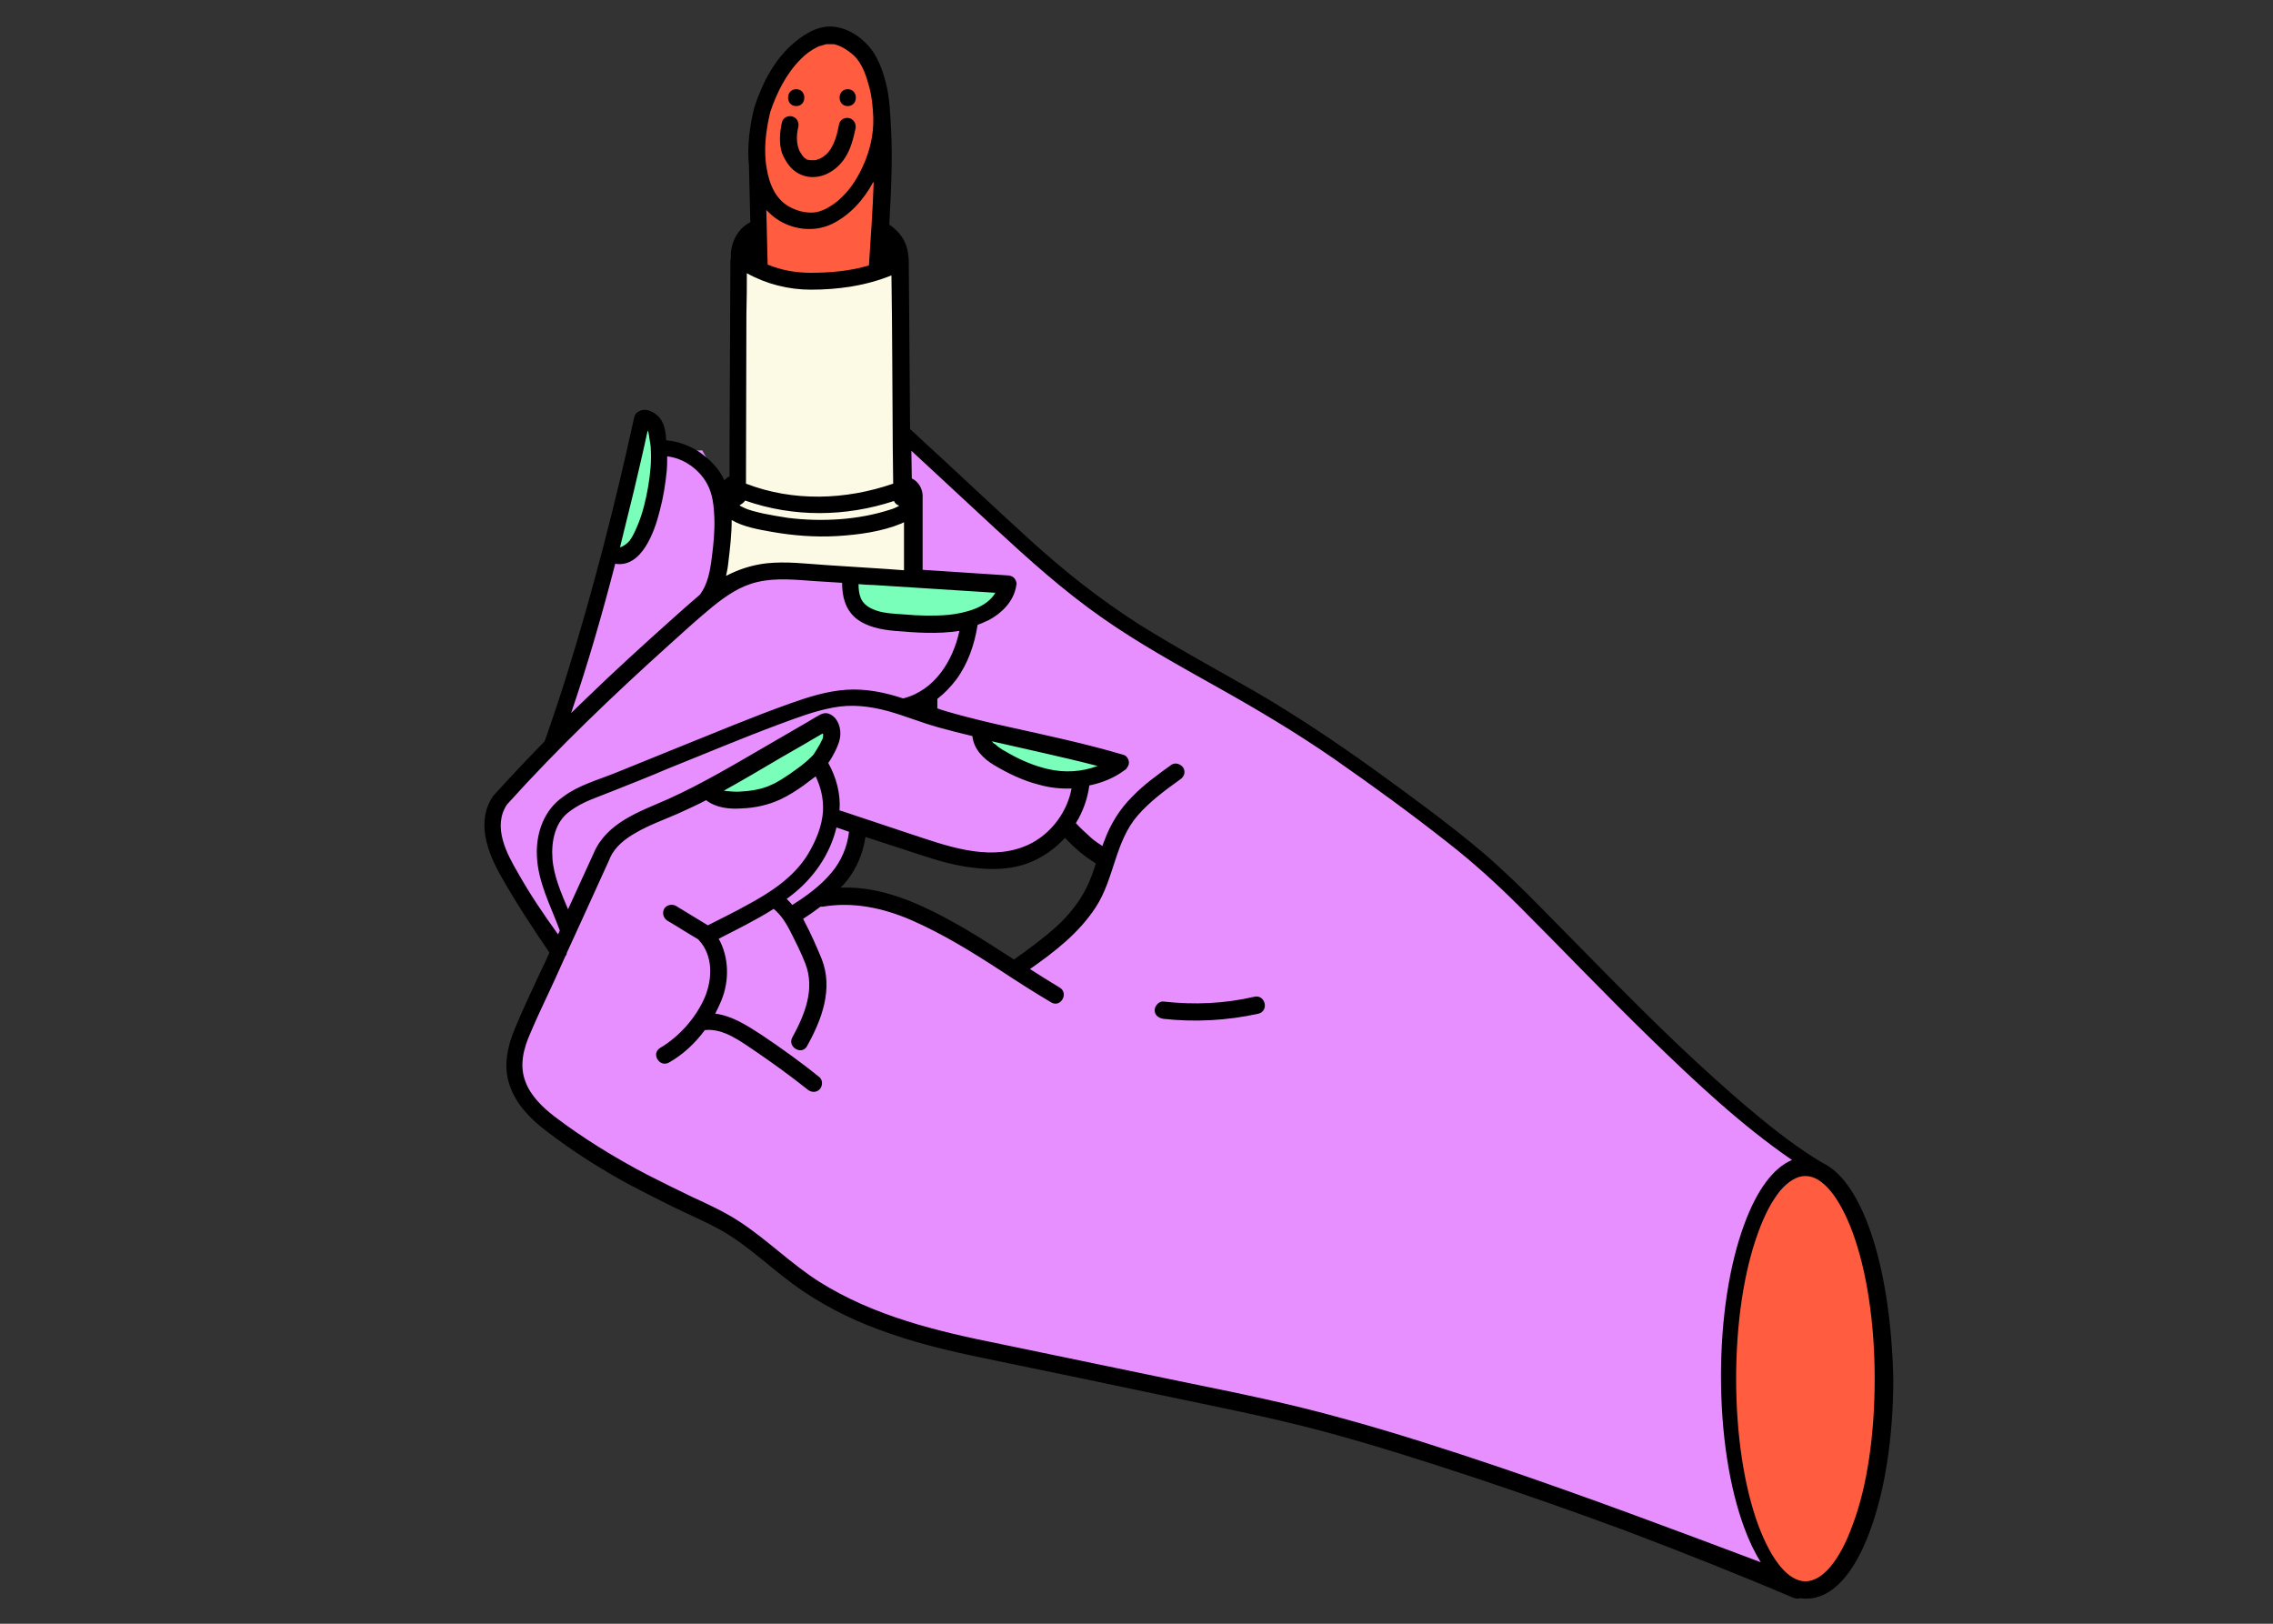 <?xml version="1.0" encoding="UTF-8"?>
<!-- Generator: Adobe Illustrator 27.4.0, SVG Export Plug-In . SVG Version: 6.00 Build 0)  -->
<svg xmlns="http://www.w3.org/2000/svg" xmlns:xlink="http://www.w3.org/1999/xlink" version="1.1" id="Calque_1" x="0px" y="0px" viewBox="0 0 525 375" style="enable-background:new 0 0 525 375;" xml:space="preserve">
<rect x="0" y="0" width="525" height="375" fill="#333333" stroke="none"/>
<style type="text/css">
	.st0{display:none;}
	.st1{display:inline;}
	.st2{clip-path:url(#SVGID_00000142859594675701224530000008946945046258083254_);}
	.st3{clip-path:url(#SVGID_00000183955051403922883040000006851073776211419520_);}
	.st4{clip-path:url(#SVGID_00000142859594675701224530000008946945046258083254_);fill:#E88FFF;}
	.st5{clip-path:url(#SVGID_00000142859594675701224530000008946945046258083254_);fill:#7AFFBA;}
	.st6{clip-path:url(#SVGID_00000142859594675701224530000008946945046258083254_);fill:#FF5C40;}
	.st7{clip-path:url(#SVGID_00000142859594675701224530000008946945046258083254_);fill:#FCFAE5;}
	.st8{clip-path:url(#SVGID_00000140723827541865379240000015116474493123171213_);}
	.st9{fill:#E88FFF;}
	.st10{fill:#7AFFBA;}
	.st11{fill:#FF5C40;}
	.st12{fill:#FCFAE5;}
</style>
<g class="st0">
	<g class="st1">
		<defs>
			<rect id="SVGID_1_" x="147" y="32" width="231" height="312.2"></rect>
		</defs>
		<clipPath id="SVGID_00000000188627241681051610000013278057316426730891_">
			<use xlink:href="#SVGID_1_" style="overflow:visible;"></use>
		</clipPath>
		<g style="clip-path:url(#SVGID_00000000188627241681051610000013278057316426730891_);">
			<defs>
				<rect id="SVGID_00000137846278959539036270000007447713237587875984_" x="147" y="32" width="231" height="312.2"></rect>
			</defs>
			<clipPath id="SVGID_00000134939606567838938700000004765694907527470263_">
				<use xlink:href="#SVGID_00000137846278959539036270000007447713237587875984_" style="overflow:visible;"></use>
			</clipPath>
			<path style="clip-path:url(#SVGID_00000134939606567838938700000004765694907527470263_);" d="M378,324.6     c0,10.8-51.7,19.6-115.5,19.6S147,335.4,147,324.6c0-10.8,51.7-19.6,115.5-19.6S378,313.7,378,324.6"></path>
		</g>
		<path style="clip-path:url(#SVGID_00000000188627241681051610000013278057316426730891_);fill:#E88FFF;" d="M366,214l-7.8-5.3    l-9.7-7.2l-30.7-30.9l-18.9-17l-18.1-11.7l-3.2-1.4l0.7-0.5l-33.5-21.2l-15.9-13.6l-10-9.1v7.9l1.2,3.3v10.7l-11.1-0.4h-10.4    l-9.2,1.4l1.5-13.8l-4-7.2l-5.8,0.3l-2.8-4.8L164,141.8l-8.1,10.9l-2.2,6.5l10.2,16l-4.6,14.3l-1.3,4.7l1.3,3l4.6,6.3l15.4,9.4    l1.5-0.2l-0.2,0.2l11,5.3l9,7.8l18.1,8.6l59,12.8l81.6,28l5.8-3.9l5-12.6l1.2-24.5L366,214z M247.8,168.7l-11.5,10.1l-7.6-4.1    l-7.3-4.4l-6-1.7l-0.2,0.2l-7.7-1.8l1.4-3.7l2.8-6.7l17.1,5.1l9.7-0.9l5.6-4.1l5.8,4.1L247.8,168.7z"></path>
		<polygon style="clip-path:url(#SVGID_00000000188627241681051610000013278057316426730891_);fill:#7AFFBA;" points="176.9,94     173.1,114 175.9,114 180,107.2 180.4,97.2 179.3,92.7   "></polygon>
		<polygon style="clip-path:url(#SVGID_00000000188627241681051610000013278057316426730891_);fill:#7AFFBA;" points="234.5,118.7     210.2,117.5 211.2,121.2 214.2,124.2 223.5,125.1 229.9,123.6 234.5,120.5   "></polygon>
		<polygon style="clip-path:url(#SVGID_00000000188627241681051610000013278057316426730891_);fill:#7AFFBA;" points="238.3,143.2     231.4,141.8 231.4,144.2 239.1,148.5 244.9,149.1 251.9,146.4   "></polygon>
		<polygon style="clip-path:url(#SVGID_00000000188627241681051610000013278057316426730891_);fill:#7AFFBA;" points="189.3,150.9     192.4,152.2 198.5,150.9 205.6,147.2 207.5,141.8 206.2,139.6   "></polygon>
		<polygon style="clip-path:url(#SVGID_00000000188627241681051610000013278057316426730891_);fill:#FF5C40;" points="364.6,212.6     359.1,209.3 356.9,210.9 350.5,218.6 347,237.5 348.5,256.8 353.7,273.5 359.3,275.4 365.1,271.5 371.3,256.1 371.3,232.6   "></polygon>
		<polygon style="clip-path:url(#SVGID_00000000188627241681051610000013278057316426730891_);fill:#FF5C40;" points="209.5,33.4     205.6,33.4 198.5,38.7 196,51.3 196,70.2 204.9,72 214.1,70.2 216.1,49.2 214,37.6   "></polygon>
		<polygon style="clip-path:url(#SVGID_00000000188627241681051610000013278057316426730891_);fill:#FCFAE5;" points="220,105.1     218,101.3 218,67.5 215.3,63.1 214.1,68.7 212.5,70.9 207.5,71.3 200.6,70.9 197.1,70.2 196,64.6 194.4,63.1 191.7,67.5     193,103.9 190.8,107.2 190,119.7 197.1,116.7 220,117.9   "></polygon>
		<g style="clip-path:url(#SVGID_00000000188627241681051610000013278057316426730891_);">
			<defs>
				<rect id="SVGID_00000054970886447539322650000008280095691873188244_" x="147" y="32" width="231" height="312.2"></rect>
			</defs>
			<clipPath id="SVGID_00000047753056791803135730000013836172224835405245_">
				<use xlink:href="#SVGID_00000054970886447539322650000008280095691873188244_" style="overflow:visible;"></use>
			</clipPath>
			<path style="clip-path:url(#SVGID_00000047753056791803135730000013836172224835405245_);" d="M272.9,183.1     c-4.6,1.1-9.4,1.3-14.1,0.7c-0.7-0.1-1.3,0.7-1.3,1.3c0,0.8,0.6,1.2,1.3,1.3c5,0.6,10,0.3,14.8-0.8     C275.2,185.3,274.5,182.7,272.9,183.1"></path>
			<path style="clip-path:url(#SVGID_00000047753056791803135730000013836172224835405245_);" d="M368.6,218.9     c-1.9-5.2-4.4-8.5-7.1-9.9c0,0,0,0,0,0c-3.8-2.3-7.4-5-10.8-7.9c-4-3.4-7.9-6.9-11.7-10.5c-7.2-6.9-14.1-14-21.1-21.1     c-3-3.1-6.1-6.1-9.4-8.9c-5.5-4.7-11.4-8.9-17.3-13.1c-5.9-4.3-11.9-8.3-18.3-11.9c-6-3.5-12.2-6.7-18-10.4     c-6.1-3.8-11.7-8.3-17-13.1c-5.1-4.7-10.2-9.4-15.3-14.1c-1.1-1-2.2-2.1-3.4-3.1c0-5.9-0.1-11.9-0.1-17.8c0-2.7-0.1-5.4-0.1-8.1     c0-1.4-0.3-2.9-1.1-4c-0.3-0.4-0.7-0.8-1.1-1.2c-0.3-0.2-0.6-0.5-0.8-0.7c0,0,0,0,0,0c0.2-2.6,0.3-5.1,0.4-7.7     c0.1-2.4,0.1-4.9,0-7.3c-0.1-2.4-0.2-4.8-0.8-7.1c-0.5-2.1-1.3-4.3-2.8-5.9c-1.3-1.4-3.1-2.6-5-2.8c-2.3-0.3-4.6,1-6.3,2.4     c-3.1,2.6-5,6.4-6.3,10.2c-0.7,2.7-1.2,6-0.8,9.1c0,0.1,0,0.2,0,0.3l0.2,8.4c-0.7,0.4-1.3,0.9-1.8,1.5c-0.9,1.2-1.3,2.6-1.2,4.1     c0,0,0,0,0,0c0,0.1-0.1,0.3-0.1,0.4c0,9.5-0.1,19.1-0.1,28.6c0,1.6,0,3.2,0,4.8c-0.3,0.1-0.6,0.3-0.8,0.6c0-0.1-0.1-0.2-0.1-0.3     c-0.8-1.7-2.3-3.1-3.8-4.2c-1.5-1-3.2-1.6-5-1.7c0-0.2-0.1-0.5-0.1-0.7c-0.1-1.1-0.3-2.1-1.2-2.9c-0.8-0.7-2-1.4-3.1-0.8     c-0.3,0.1-0.6,0.4-0.7,0.9c-3,13.5-6.4,27-10.5,40.2c-1.1,3.5-2.2,6.9-3.4,10.3c-2.6,2.7-5.2,5.4-7.8,8.3c0,0.1-0.1,0.1-0.1,0.2     c0,0-0.1,0.1-0.1,0.1c-2.8,4-0.9,8.9,1.2,12.7c2.3,4.1,4.9,7.9,7.5,11.8c-0.4,0.9-0.8,1.8-1.3,2.8c-1.4,3-2.8,6-4.1,9.1     c-1.2,2.8-1.8,5.8-0.8,8.8c1,3,3.3,5.3,5.8,7.2c4,3.1,8.3,5.8,12.8,8.2c2.3,1.2,4.6,2.4,6.9,3.5c2.5,1.2,5.1,2.3,7.5,3.7     c4.7,2.6,8.4,6.5,12.8,9.5c4.2,2.8,8.8,5,13.6,6.6c5.4,1.9,11.1,3.1,16.7,4.2c8.5,1.8,17,3.5,25.5,5.3c8.3,1.7,16.6,3.4,24.8,5.5     c8.1,2.1,16.1,4.7,24.1,7.3c7.9,2.6,15.8,5.4,23.6,8.3c8.7,3.3,17.4,6.7,26,10.4c0.4,0.2,0.8,0.2,1.1,0.1c0.3,0.1,0.7,0.1,1,0.1     c3.8,0,7.3-3.7,9.8-10.5c2.3-6.4,3.6-14.8,3.6-23.7C372.2,233.7,370.9,225.2,368.6,218.9 M232.5,120.2c-1.4,2.3-4.8,3.2-7.3,3.4     c-2.3,0.2-4.6,0.1-6.9,0c-1.6-0.1-3.5-0.2-5-0.9c-0.8-0.4-1.4-0.9-1.8-1.7c-0.3-0.7-0.4-1.4-0.3-2.2c0.8,0.1,1.5,0.1,2.3,0.2     C219.8,119.4,226.1,119.8,232.5,120.2 M193.8,70.4c3.1,1.7,6.5,2.5,10,2.6c4.2,0,8.6-0.6,12.5-2.2c0.1,8.9,0.1,17.8,0.2,26.6     c0,1.9,0,3.9,0.1,5.8c-7.4,2.6-15.6,2.8-22.9,0c0-8.8,0.1-17.7,0.1-26.5C193.8,74.5,193.8,72.4,193.8,70.4 M193.5,105.8     c7.5,2.7,15.7,2.6,23.2,0.1c0.1,0.4,0.4,0.6,0.8,0.7c-0.4,0.3-1,0.4-1.4,0.6c-2.5,0.8-5.1,1.3-7.7,1.5c-2.7,0.2-5.5,0.1-8.2-0.2     c-1.3-0.2-2.6-0.4-3.9-0.7c-1.1-0.3-2.2-0.5-3.2-1c-0.2-0.1-0.3-0.2-0.5-0.3C193,106.4,193.3,106.2,193.5,105.8 M213.6,56.1     c-0.1,4.3-0.5,8.7-0.7,13c-2.9,0.8-6.1,1.2-9.1,1.1c-2.4,0-4.6-0.4-6.7-1.3c-0.1-2.8-0.1-5.6-0.2-8.5c0.4,0.5,1,1,1.5,1.4     c2.5,1.8,6,2.2,8.7,0.8c2.8-1.3,4.9-3.7,6.4-6.4C213.5,56.2,213.5,56.2,213.6,56.1 M197.5,45.3c1-3,2.5-6,4.8-8.3     c0.8-0.8,1.5-1.4,2.6-1.9c0.1-0.1,0.2-0.1,0.3-0.1c0,0,0,0,0,0c0,0,0,0,0.1,0c0.2-0.1,0.5-0.2,0.7-0.2c0.1,0,0.2,0,0.3-0.1     c0,0,0.1,0,0.1,0c0.1,0,0.2,0,0.2,0c0.1,0,0.2,0,0.3,0c0.1,0,0.2,0,0.3,0c0.1,0,0.1,0,0.1,0c0,0,0.1,0,0.1,0     c0.3,0.1,0.7,0.2,1,0.3c0.8,0.4,1.5,0.9,2.1,1.4c1.3,1.3,2,3.2,2.4,5c0.4,1.5,0.5,3.1,0.6,4.7c0,0,0,0.1,0,0.1     c0.1,2.6-0.6,5.2-1.6,7.5c-1.1,2.4-2.5,4.5-4.7,6c-1,0.7-2.1,1.2-3.3,1.2c-1.1,0-2.2-0.3-3.2-0.8c-2.3-1.2-3.3-3.6-3.7-6     C196.4,51.2,196.7,48.1,197.5,45.3 M190.9,115.6c0.3-2.2,0.6-4.5,0.5-6.7c1.8,1.1,4.3,1.5,6.1,1.8c3.4,0.6,6.9,0.9,10.3,0.7     c3.3-0.2,6.9-0.7,10-2c0.1-0.1,0.3-0.1,0.4-0.2c0,2.5,0,5,0,7.5c-0.9-0.1-1.9-0.1-2.8-0.2c-3.1-0.2-6.3-0.4-9.4-0.6     c-3.1-0.2-6.2-0.6-9.3-0.3c-2.3,0.2-4.3,0.9-6.3,2C190.7,116.9,190.8,116.3,190.9,115.6 M176.2,104.3c0.8-3.1,1.5-6.3,2.2-9.4     c0.1,0.1,0.1,0.3,0.1,0.4c0,0,0,0.4,0,0.4c0,0.3,0.1,0.6,0.1,0.9c0.1,0.4,0.1,0.7,0.1,1.1c0.1,2,0,4-0.4,6     c-0.3,2-0.8,3.9-1.6,5.8c-0.3,0.8-0.7,1.8-1.4,2.6c-0.3,0.4-0.9,0.9-1.5,1C174.7,110.2,175.5,107.3,176.2,104.3 M173.3,115.7     c4.1,0.6,6.1-5,7-8.3c0.5-2,0.9-4.1,1.1-6.2c0.1-0.7,0.1-1.5,0.1-2.2c2.6,0.3,5,2,6.2,4.2c0.9,1.6,1.1,3.5,1.1,5.3     c0.1,2.1-0.2,4.2-0.4,6.2c-0.2,2.1-0.6,4-1.9,5.7c0,0,0,0,0,0c-1.5,1.3-3,2.6-4.4,3.9c-4.5,4-9,8.1-13.4,12.3     c-0.8,0.7-1.5,1.5-2.3,2.2C169,131.3,171.2,123.5,173.3,115.7 M158.1,163.9c-1.8-3.1-4.1-7.3-1.7-10.7c8-8.8,16.6-17.1,25.4-25     c2.2-2,4.3-3.9,6.6-5.8c2.1-1.7,4.3-3.2,7-3.8c2.9-0.6,5.9-0.3,8.9-0.1c1.4,0.1,2.9,0.2,4.3,0.3c0,2.1,0.5,4.1,2.2,5.5     c1.7,1.4,3.9,1.8,6,2c3.2,0.3,6.8,0.6,10.1,0c-1,4.7-3.9,9.3-8.8,10.5c-2.9-0.9-5.8-1.6-8.9-1.4c-3.1,0.2-6,1.1-8.8,2.1     c-5.9,2.1-11.6,4.5-17.4,6.8c-3.3,1.3-6.7,2.7-10,4c-2.7,1.1-5.6,1.9-8,3.7c-3,2-4.2,5.6-4.1,9.1c0.1,4.2,2.1,7.9,3.6,11.7     l-0.3,0.6C162.1,170.3,160,167.1,158.1,163.9 M207.8,156.7C207.8,156.7,207.8,156.7,207.8,156.7c0.7,0.2,1.3,0.4,2,0.7     c-0.3,2.4-1.2,4.6-2.7,6.4c-1.7,2-3.9,3.6-6.1,5c-0.3-0.3-0.6-0.6-0.9-0.9c0.2-0.1,0.4-0.3,0.6-0.4     C204.1,164.8,206.7,161,207.8,156.7 M205.6,142.6c-0.1,0.3-0.1,0.3-0.2,0.5c-0.2,0.3-0.3,0.7-0.5,1c-0.2,0.3-0.3,0.6-0.5,0.8     c-0.2,0.3-0.2,0.4-0.4,0.6c-0.6,0.7-1.4,1.3-2.2,1.8c-0.8,0.6-1.7,1.2-2.6,1.8c-0.4,0.3-0.9,0.5-1.3,0.7     c-0.2,0.1-0.4,0.2-0.6,0.3c0,0-0.3,0.1-0.3,0.1c-1.3,0.5-2.7,0.7-4,0.8c-0.8,0-1.6,0-2.3-0.1c-0.1,0-0.3-0.1-0.4-0.1     c3-1.7,6-3.4,9-5.2c2.1-1.2,4.3-2.5,6.4-3.7C205.7,142.2,205.7,142.4,205.6,142.6 M209.1,165.4c1.7-2.1,2.8-4.5,3.2-7.2     c1.9,0.6,3.9,1.3,5.8,1.9c3.2,1,6.3,2.1,9.6,2.7c3.3,0.6,6.7,0.7,9.9-0.5c2.2-0.8,4.3-2.2,5.8-4c1.4,1.5,3,2.9,4.8,4     c-0.4,1.4-0.9,2.7-1.5,4c-1.1,2.2-2.7,4.1-4.5,5.8c-2.1,1.9-4.4,3.5-6.7,5.2c-2.4-1.6-4.8-3.1-7.3-4.6c-4.5-2.6-9.4-5.2-14.5-6.2     c-1.7-0.3-3.4-0.5-5.2-0.4C208.6,165.9,208.9,165.7,209.1,165.4 M232.3,147c2.2,1.3,4.5,2.4,7,3.1c1.6,0.4,3.4,0.6,5.1,0.6     c-0.8,4-3.7,7.7-7.6,9.1c-5.8,2.1-12-0.2-17.5-2c-3.6-1.2-7.2-2.4-10.8-3.5c-0.1,0-0.2-0.1-0.3-0.1c0.2-2.6-0.5-5.2-1.8-7.4     c0.4-0.5,0.7-1.1,1-1.7c0.5-0.9,0.9-1.9,0.9-2.9c0-1.2-0.5-2.4-1.6-3c-0.8-0.4-1.4-0.1-2,0.3c-0.5,0.3-1,0.6-1.5,0.9     c-2.1,1.2-4.2,2.4-6.3,3.6c-5.1,3-10.2,6-15.6,8.4c-4.4,2-9.5,3.7-11.5,8.4c-1.3,2.9-2.6,5.8-4,8.7c-1.1-2.6-2.2-5.2-2.4-7.9     c-0.2-2.7,0.4-5.8,2.8-7.4c2-1.5,4.3-2.2,6.6-3.1c2.9-1.2,5.8-2.3,8.7-3.5c5.7-2.3,11.5-4.7,17.3-6.9c2.8-1,5.6-2.1,8.5-2.6     c2.9-0.5,5.7-0.2,8.5,0.6c2.7,0.8,5.3,1.8,8,2.6c1.7,0.5,3.5,1,5.2,1.4C229.1,144.6,230.6,146,232.3,147 M231.9,143.4     c5.5,1.3,11,2.4,16.5,3.9c-2.5,0.9-5.2,1.1-7.8,0.5c-2-0.5-4-1.3-5.8-2.3c-0.8-0.4-1.7-0.9-2.4-1.5     C232.3,143.7,232.1,143.6,231.9,143.4 M311,256.4c-8-2.7-16.1-5.3-24.3-7.6c-8.2-2.3-16.5-4-24.7-5.7c-9.5-2-19.1-4-28.6-6     c-9.8-2-19.7-4.3-28.3-9.7c-4.4-2.8-8.1-6.6-12.6-9.5c-2.3-1.5-4.8-2.6-7.3-3.8c-2.4-1.1-4.7-2.3-7.1-3.5c-5-2.6-9.8-5.6-14.3-9     c-1.8-1.4-3.6-3.2-4.5-5.4c-1-2.6-0.3-5.2,0.7-7.6c1.2-2.9,2.6-5.7,3.9-8.6c0.5-1.1,1-2.3,1.6-3.4c0.1-0.1,0.2-0.3,0.2-0.5     c0.7-1.6,1.5-3.2,2.2-4.9l4.5-9.8c0-0.1,0-0.1,0.1-0.2c0.8-1.7,2.4-3,4-3.9c2.1-1.2,4.4-2,6.5-3c1.5-0.7,2.9-1.4,4.4-2.1     c1.5,1.2,3.6,1.4,5.5,1.3c2.1-0.1,4.2-0.5,6.1-1.4c1.3-0.6,2.5-1.4,3.6-2.2c0.6-0.5,1.3-0.9,1.9-1.4c0.8,1.7,1.2,3.4,1.1,5.4     c-0.2,2.4-1.1,4.8-2.4,6.8c-2.2,3.6-5.9,6-9.6,8c-2,1.1-4,2.1-6,3.1c-1.7-1-3.3-2-5-3c-0.6-0.4-1.5-0.1-1.8,0.5     c-0.3,0.6-0.2,1.4,0.5,1.8c1.6,1,3.2,1.9,4.8,2.9c0,0,0.1,0.1,0.1,0.1c2.2,2.4,2.2,6,0.9,8.9c-1.4,3.2-4,6.2-7,7.9     c-1.5,0.9-0.1,3.1,1.3,2.3c2.1-1.2,4.1-3,5.6-5c2.9-0.3,5.6,1.8,7.9,3.3c2.8,1.9,5.5,3.8,8.1,5.9c0.6,0.4,1.3,0.5,1.9,0     c0.5-0.5,0.6-1.4,0-1.9c-2.9-2.3-5.9-4.6-9-6.6c-2.3-1.5-4.6-3-7.2-3.3c0.4-0.7,0.7-1.3,0.9-2c1.3-3.1,1.2-6.8-0.4-9.7     c2.9-1.5,5.8-2.9,8.6-4.7c1.1,0.9,1.9,2.2,2.6,3.5c0.8,1.6,1.7,3.3,2.3,5c1.6,4,0,8-2,11.5c-0.8,1.5,1.5,2.8,2.3,1.3     c2.3-4.1,4.1-8.9,2.3-13.6c-0.8-2-1.7-4-2.7-5.8c-0.1-0.1-0.1-0.3-0.2-0.4c0.9-0.6,1.8-1.2,2.7-1.9c0.1,0,0.2,0,0.3,0     c4.8-0.8,9.5,0.2,13.8,2.1c4.9,2.2,9.5,5,14,7.9c2.6,1.7,5.2,3.4,7.8,4.9c1.5,0.9,2.8-1.4,1.3-2.3c-1.6-0.9-3.1-1.9-4.7-2.9     c3.8-2.7,7.7-5.6,10.2-9.6c2.9-4.5,3-10.2,6.5-14.3c1.9-2.2,4.2-3.9,6.6-5.6c0.6-0.4,0.9-1.1,0.5-1.8c-0.3-0.6-1.2-0.9-1.8-0.5     c-2.1,1.5-4.3,3.1-6.2,5c-1.9,2-3.4,4.2-4.3,6.8c-0.1,0.3-0.2,0.6-0.3,0.9c-0.2-0.1-0.3-0.2-0.5-0.3c-0.1-0.1-0.3-0.2-0.4-0.3     c0,0,0,0,0,0c-0.1,0-0.1-0.1-0.2-0.2c-0.3-0.2-0.5-0.4-0.8-0.6c-0.8-0.7-1.5-1.4-2.2-2.1c1.1-1.8,1.8-3.8,2.1-5.9     c2-0.4,3.9-1.2,5.5-2.4c0.2-0.1,0.3-0.2,0.4-0.4c0.3-0.4,0.4-0.9,0.1-1.4c0,0-0.1-0.1-0.1-0.1c0,0,0-0.1-0.1-0.1c0,0,0,0,0,0     c-0.1-0.2-0.4-0.3-0.6-0.4c-6-1.7-12-3-18.1-4.4c-2.8-0.6-5.5-1.3-8.3-2c-0.9-0.2-1.7-0.5-2.6-0.8v-1.5c1.1-0.9,2.1-1.9,3-3.1     c1.8-2.5,2.8-5.4,3.3-8.5c0.6-0.2,1.2-0.5,1.7-0.8c2.1-1.1,3.9-2.9,4.2-5.3c0,0,0,0,0,0c0-0.1,0-0.2,0-0.3c0-0.3-0.1-0.6-0.3-0.8     c-0.2-0.2-0.4-0.4-0.7-0.5c-0.1,0-0.2,0-0.3,0c0,0,0,0-0.1,0c-4.5-0.3-8.9-0.6-13.4-0.9c0-3.7,0-7.3,0-11c0,0,0,0,0,0     c0-0.2,0-0.4,0-0.6c0,0,0,0,0,0c0-0.2,0-0.3-0.1-0.5c-0.2-0.9-0.8-1.7-1.6-2.1c0-1.4,0-2.9,0-4.3c4.3,4,8.6,8,13,12     c5.3,5,10.8,9.8,16.8,14c5.7,4,11.8,7.3,17.8,10.7c6.3,3.5,12.4,7.2,18.3,11.3c6,4.2,11.9,8.5,17.7,13c4,3.1,7.7,6.5,11.3,10.1     c6.8,6.8,13.4,13.8,20.3,20.4c6.9,6.7,14.1,13.5,22,19c-2.9,1.2-5.5,4.7-7.4,10c-2.3,6.4-3.6,14.8-3.6,23.7     c0,8.9,1.3,17.4,3.6,23.7c0.8,2.1,1.6,3.8,2.5,5.3C338.1,266.1,324.6,261,311,256.4 M366.1,265.4c-2.1,5.6-4.7,8.8-7.3,8.8     c-2.6,0-5.3-3.2-7.3-8.8c-2.2-6.1-3.5-14.2-3.5-22.8c0-8.6,1.2-16.7,3.5-22.8c2.1-5.6,4.7-8.8,7.3-8.8c2.6,0,5.3,3.2,7.3,8.8     c2.2,6.1,3.5,14.2,3.5,22.8C369.6,251.2,368.4,259.3,366.1,265.4"></path>
			<path style="clip-path:url(#SVGID_00000047753056791803135730000013836172224835405245_);" d="M201.5,44.3c1.7,0,1.7-2.6,0-2.6     C199.8,41.7,199.8,44.3,201.5,44.3"></path>
			<path style="clip-path:url(#SVGID_00000047753056791803135730000013836172224835405245_);" d="M209.5,44.3c1.7,0,1.7-2.6,0-2.6     C207.8,41.7,207.8,44.3,209.5,44.3"></path>
			<path style="clip-path:url(#SVGID_00000047753056791803135730000013836172224835405245_);" d="M201.9,54.9     c2.7,1.4,5.7-0.2,7.2-2.5c0.9-1.4,1.3-3,1.6-4.5c0.1-0.7-0.2-1.4-0.9-1.6c-0.7-0.2-1.5,0.2-1.6,0.9c-0.3,1.4-0.6,2.7-1.4,3.9     c-0.2,0.3-0.3,0.4-0.5,0.6c-0.1,0.1-0.3,0.2-0.4,0.4c0,0-0.1,0.1-0.1,0.1c0,0,0,0-0.1,0.1c-0.2,0.2-0.5,0.3-0.8,0.4     c0,0-0.3,0.1-0.3,0.1c-0.1,0-0.2,0-0.3,0.1c-0.1,0-0.1,0-0.1,0c0,0,0,0,0,0c-0.1,0-0.2,0-0.3,0c-0.1,0-0.2,0-0.3,0     c0.1,0,0.1,0,0,0c-0.1,0-0.2-0.1-0.4-0.1c0,0-0.1,0-0.1,0c-0.1,0-0.1-0.1-0.2-0.1c-0.3-0.2-0.3-0.2-0.5-0.4c0,0-0.1-0.1-0.2-0.2     c-0.1-0.1-0.2-0.3-0.3-0.4c-0.2-0.3-0.2-0.3-0.3-0.7c-0.1-0.3-0.2-0.6-0.2-0.9c-0.1-0.8,0-1.5,0.2-2.3c0.1-0.7-0.2-1.4-0.9-1.6     c-0.7-0.2-1.5,0.2-1.6,0.9c-0.3,1.5-0.5,3.2,0,4.7C199.8,53,200.6,54.2,201.9,54.9"></path>
		</g>
	</g>
</g>
<g>
	<path class="st9" d="M427.7,276l-11.5-7.9l-14.4-10.7l-45.5-45.9l-28-25.2L301.4,169l-4.8-2.1l1.1-0.8L248,134.7l0,0l-23.6-20.2   l-14.8-13.5v11.8l1.7,4.9v15.9l-16.4-0.6h-15.4l-13.6,2l2.2-20.4l-5.9-10.6l-8.6,0.4l-4.2-7.1l-21,71.8l-11.9,16.2l-3.2,9.6   l15.2,23.7l-6.9,21.1l-1.9,6.9l1.9,4.5l6.9,9.4l22.8,13.9l2.2-0.3l-0.3,0.3l16.3,7.9l13.3,11.6l26.8,12.7l87.4,19l121,41.5l8.6-5.8   l7.4-18.7l1.7-36.3L427.7,276z M252.6,208.8l-17,15l-11.2-6.1l-10.8-6.5l-9-2.5l-0.3,0.3l-11.4-2.6l2-5.5l4.1-10l25.4,7.5l14.4-1.4   l8.3-6.1l8.7,6.1L252.6,208.8z"></path>
	<g>
		<polygon class="st10" points="147.5,98.1 141.8,127.8 146,127.8 152,117.6 152.6,102.9 151.1,96.1   "></polygon>
		<polygon class="st10" points="232.8,134.7 196.9,132.9 198.3,138.3 202.8,142.8 216.5,144.2 226,142 232.8,137.4   "></polygon>
		<polygon class="st10" points="238.4,171.1 228.2,169 228.2,172.5 239.6,178.9 248.2,179.7 258.7,175.7   "></polygon>
		<polygon class="st10" points="165.8,182.5 170.5,184.3 179.5,182.5 190,176.9 192.9,169 190.9,165.7   "></polygon>
	</g>
	<g>
		<polygon class="st11" points="425.7,273.8 417.6,269.1 414.3,271.4 404.7,282.8 399.6,310.8 401.8,339.4 409.5,364.1 417.8,366.9     426.4,361.2 435.6,338.4 435.6,303.6   "></polygon>
		<polygon class="st11" points="195.8,8.3 190,8.3 179.5,16.1 175.8,34.8 175.8,62.8 189,65.5 202.6,62.8 205.5,31.7 202.4,14.5       "></polygon>
	</g>
	<g>
		<polygon class="st12" points="211.3,114.5 208.4,108.9 208.4,58.8 204.3,52.3 202.6,60.5 200.2,63.9 192.9,64.4 182.6,63.9     177.5,62.9 175.8,54.6 173.4,52.3 169.5,58.8 171.4,112.7 168,117.6 166.9,136.2 177.5,131.8 211.3,133.5   "></polygon>
	</g>
	<g>
		<path d="M289.7,230.2c-6.9,1.6-13.9,1.9-21,1.1c-1-0.1-2,1-2,2c0,1.2,0.9,1.8,2,2c7.3,0.8,14.8,0.4,22-1.2    C293.2,233.4,292.2,229.6,289.7,230.2z"></path>
		<path d="M431.6,283.2c-2.8-7.6-6.5-12.7-10.6-14.6c0,0,0,0,0,0c-5.7-3.4-11-7.5-16-11.7c-6-5-11.8-10.3-17.4-15.6    c-10.7-10.2-20.9-20.8-31.3-31.3c-4.5-4.6-9-9-13.9-13.2c-8.2-6.9-16.9-13.2-25.6-19.5C308,171,299,165,289.7,159.6    c-8.9-5.1-18-10-26.7-15.5c-9-5.7-17.3-12.3-25.2-19.5c-7.6-6.9-15.1-14-22.6-20.9c-1.7-1.5-3.3-3.1-5-4.6    c-0.1-8.8-0.1-17.6-0.2-26.4c0-4-0.1-8-0.1-12c0-2.1-0.4-4.3-1.6-6c-0.5-0.7-1-1.3-1.6-1.8c-0.4-0.4-0.8-0.7-1.3-1c0,0,0,0,0,0    c0.2-3.8,0.4-7.6,0.5-11.4c0.1-3.6,0.1-7.2-0.1-10.8c-0.2-3.5-0.3-7.2-1.2-10.6c-0.8-3.1-2-6.4-4.2-8.7c-1.9-2.1-4.6-3.8-7.5-4.2    c-3.5-0.5-6.8,1.4-9.4,3.6c-4.6,3.8-7.5,9.5-9.3,15.1c-1,4-1.7,8.9-1.2,13.5c0,0.1,0,0.3,0,0.4c0.1,4.2,0.2,8.3,0.3,12.5    c-1.1,0.6-2,1.3-2.7,2.3c-1.3,1.7-1.9,3.9-1.8,6c0,0,0,0,0,0.1c-0.1,0.2-0.1,0.4-0.1,0.7c-0.1,14.1-0.1,28.2-0.2,42.4    c0,2.4,0,4.8,0,7.2c-0.4,0.2-0.8,0.5-1.2,0.9c-0.1-0.1-0.1-0.3-0.2-0.4c-1.2-2.5-3.4-4.6-5.7-6.2c-2.2-1.4-4.8-2.4-7.5-2.6    c-0.1-0.4-0.1-0.7-0.1-1.1c-0.2-1.6-0.5-3.1-1.7-4.4c-1.1-1.1-3-2.1-4.5-1.2c-0.5,0.2-0.9,0.6-1.1,1.3c-4.4,20.1-9.5,40-15.6,59.6    c-1.6,5.1-3.3,10.2-5.1,15.3c-3.9,4-7.8,8.1-11.5,12.2c-0.1,0.1-0.1,0.2-0.2,0.2c0,0-0.1,0.1-0.1,0.1c-4.2,5.9-1.4,13.2,1.8,18.8    c3.4,6,7.2,11.8,11.1,17.5c-0.6,1.4-1.2,2.7-1.9,4.1c-2.1,4.5-4.2,8.9-6.1,13.5c-1.7,4.1-2.7,8.6-1.2,13c1.5,4.5,4.9,7.9,8.6,10.7    c6,4.6,12.3,8.6,18.9,12.2c3.4,1.8,6.8,3.5,10.2,5.2c3.7,1.8,7.5,3.4,11.1,5.4c6.9,3.9,12.4,9.7,19,14.1c6.2,4.2,13,7.4,20.1,9.8    c8,2.8,16.4,4.6,24.7,6.3c12.6,2.6,25.2,5.2,37.9,7.9c12.3,2.6,24.7,5,36.8,8.2c12,3.2,23.9,7,35.7,10.9c11.7,3.9,23.4,8,35,12.3    c12.9,4.9,25.8,10,38.5,15.4c0.5,0.2,1.1,0.3,1.6,0.1c0.5,0.1,1,0.1,1.5,0.1c5.7,0,10.9-5.5,14.6-15.6c3.5-9.4,5.4-21.9,5.4-35.1    C437,305.1,435.1,292.6,431.6,283.2z M229.9,136.9c-2,3.5-7.1,4.7-10.8,5.1c-3.4,0.3-6.9,0.2-10.3-0.1c-2.4-0.2-5.1-0.2-7.4-1.3    c-1.1-0.5-2.1-1.3-2.6-2.5c-0.4-1-0.5-2.1-0.5-3.2c1.1,0.1,2.3,0.2,3.4,0.2C211.1,135.7,220.5,136.3,229.9,136.9z M172.5,63.1    c4.5,2.5,9.6,3.8,14.8,3.8c6.3,0,12.7-0.9,18.6-3.3c0.2,13.2,0.2,26.3,0.3,39.5c0,2.9,0.1,5.7,0.1,8.6c-11,3.8-23.1,4.2-34,0    c0-13.1,0.1-26.2,0.1-39.3C172.5,69.2,172.5,66.1,172.5,63.1z M172.1,115.6c11.1,3.9,23.2,3.8,34.4,0.1c0.2,0.6,0.7,0.9,1.2,1.1    c-0.7,0.4-1.4,0.7-2.1,0.9c-3.7,1.2-7.6,1.9-11.5,2.2c-4,0.3-8.1,0.2-12.1-0.3c-1.9-0.3-3.8-0.6-5.7-1c-1.6-0.4-3.3-0.7-4.8-1.5    c-0.3-0.1-0.5-0.3-0.7-0.4C171.3,116.4,171.8,116.1,172.1,115.6z M201.8,42c-0.2,6.4-0.7,12.9-1.1,19.3c-4.3,1.3-9,1.7-13.4,1.7    c-3.5,0-6.9-0.6-10-1.9c-0.1-4.2-0.2-8.4-0.3-12.6c0.7,0.7,1.4,1.4,2.3,2c3.7,2.6,8.8,3.2,12.9,1.2c4.1-2,7.3-5.6,9.4-9.5    C201.8,42.1,201.8,42,201.8,42z M177.9,25.9c1.5-4.5,3.7-8.9,7.1-12.3c1.2-1.2,2.3-2,3.9-2.8c0.2-0.1,0.3-0.1,0.5-0.2c0,0,0,0,0,0    c0,0,0.1,0,0.1,0c0.3-0.1,0.7-0.2,1-0.3c0.1,0,0.3-0.1,0.4-0.1c0,0,0.1,0,0.2,0c0.1,0,0.3,0,0.3,0c0.2,0,0.3,0,0.5,0    c0.1,0,0.3,0,0.4,0c0.1,0,0.1,0,0.1,0c0,0,0.1,0,0.2,0c0.5,0.1,1,0.3,1.5,0.5c1.1,0.5,2.2,1.3,3.1,2.1c2,1.9,2.9,4.8,3.6,7.4    c0.6,2.2,0.8,4.6,0.9,6.9c0,0.1,0,0.1,0,0.2c0.1,3.8-0.8,7.6-2.4,11.1c-1.6,3.5-3.8,6.7-7,8.9c-1.5,1-3.1,1.8-4.9,1.8    c-1.6,0-3.3-0.4-4.8-1.2c-3.4-1.7-4.9-5.3-5.5-8.9C176.3,34.7,176.9,30.1,177.9,25.9z M168.2,130.1c0.4-3.3,0.8-6.7,0.8-10    c2.7,1.6,6.3,2.2,9.1,2.7c5,0.9,10.2,1.3,15.3,1c4.9-0.3,10.2-1,14.8-2.9c0.2-0.1,0.4-0.2,0.6-0.3c0,3.7,0,7.4,0,11.1    c-1.4-0.1-2.8-0.2-4.1-0.3c-4.6-0.3-9.3-0.6-13.9-0.9c-4.6-0.3-9.2-0.9-13.8-0.4c-3.4,0.4-6.4,1.4-9.3,2.9    C167.9,132.1,168.1,131.1,168.2,130.1z M146.4,113.4c1.1-4.7,2.2-9.3,3.2-14c0.1,0.2,0.1,0.4,0.2,0.6c0,0,0.1,0.6,0.1,0.6    c0.1,0.4,0.1,0.9,0.2,1.3c0.1,0.6,0.2,1,0.2,1.6c0.2,3-0.1,6-0.6,8.9c-0.5,2.9-1.2,5.9-2.3,8.6c-0.5,1.2-1.1,2.7-2,3.9    c-0.5,0.6-1.4,1.3-2.2,1.5C144.3,122.1,145.3,117.7,146.4,113.4z M142.1,130.2c6.1,1,9.1-7.4,10.3-12.3c0.8-3,1.3-6.1,1.6-9.2    c0.1-1.1,0.1-2.2,0.1-3.3c3.8,0.4,7.4,3,9.2,6.3c1.3,2.3,1.6,5.2,1.7,7.9c0.1,3.1-0.2,6.2-0.6,9.2c-0.4,3.1-0.9,6-2.7,8.5    c0,0,0,0,0,0c-2.2,1.9-4.4,3.8-6.6,5.8c-6.7,6-13.3,12-19.8,18.3c-1.1,1.1-2.3,2.2-3.4,3.3C135.8,153.3,139.1,141.8,142.1,130.2z     M119.7,201.7c-2.7-4.6-6-10.8-2.6-15.9c11.8-13.1,24.6-25.3,37.7-37.1c3.2-2.9,6.4-5.8,9.8-8.6c3.1-2.5,6.4-4.8,10.4-5.7    c4.3-1,8.8-0.5,13.1-0.2c2.1,0.1,4.2,0.3,6.4,0.4c0,3.1,0.7,6.1,3.2,8.2c2.5,2,5.8,2.6,8.9,2.9c4.8,0.4,10,0.8,15,0    c-1.5,7-5.8,13.8-13,15.6c-4.2-1.4-8.7-2.3-13.1-2c-4.5,0.3-8.9,1.7-13.1,3.2c-8.7,3.1-17.2,6.7-25.7,10.1c-4.9,2-9.9,4-14.8,6    c-4,1.6-8.4,2.8-11.8,5.4c-4.4,3-6.3,8.3-6.1,13.5c0.2,6.2,3.2,11.7,5.3,17.4c-0.1,0.3-0.3,0.6-0.4,0.9    C125.5,211.1,122.4,206.5,119.7,201.7z M193.2,191.1C193.3,191.1,193.3,191.1,193.2,191.1c1,0.3,2,0.7,2.9,1    c-0.4,3.5-1.8,6.8-4.1,9.5c-2.5,3-5.7,5.3-9,7.4c-0.4-0.5-0.8-0.9-1.3-1.4c0.3-0.2,0.5-0.4,0.8-0.6    C187.8,203,191.7,197.4,193.2,191.1z M190.1,170.2c-0.1,0.5-0.1,0.5-0.3,0.8c-0.2,0.5-0.5,1-0.8,1.5c-0.2,0.4-0.5,0.8-0.8,1.3    c-0.3,0.5-0.3,0.5-0.7,0.9c-1,1-2.1,1.9-3.2,2.7c-1.2,0.9-2.5,1.8-3.8,2.6c-0.7,0.4-1.3,0.8-2,1.1c-0.3,0.1-0.6,0.3-0.9,0.4    c0,0-0.4,0.2-0.5,0.2c-1.9,0.7-3.9,1-5.9,1.1c-1.1,0.1-2.4,0-3.4-0.1c-0.2,0-0.4-0.1-0.6-0.1c4.5-2.5,8.9-5.1,13.3-7.7    c3.2-1.8,6.4-3.7,9.5-5.5C190.2,169.5,190.1,169.9,190.1,170.2z M195.2,203.9c2.6-3.1,4.1-6.7,4.7-10.6c2.9,0.9,5.7,1.9,8.6,2.8    c4.7,1.5,9.3,3.2,14.2,4c4.8,0.8,9.9,1,14.6-0.7c3.3-1.2,6.3-3.3,8.7-5.9c2.1,2.3,4.5,4.3,7.1,5.9c-0.6,2-1.3,4-2.3,5.9    c-1.7,3.3-4,6.1-6.7,8.6c-3.1,2.8-6.5,5.3-9.9,7.7c-3.6-2.3-7.1-4.6-10.8-6.8c-6.7-3.9-13.9-7.7-21.6-9.2    c-2.6-0.5-5.1-0.7-7.7-0.6C194.5,204.7,194.8,204.3,195.2,203.9z M229.6,176.7c3.2,1.9,6.7,3.6,10.3,4.5c2.4,0.7,5,1,7.6,0.9    c-1.1,6-5.5,11.4-11.2,13.5c-8.5,3.2-17.8-0.3-26-3c-5.3-1.8-10.6-3.5-15.9-5.3c-0.2-0.1-0.3-0.1-0.5-0.1c0.3-3.8-0.7-7.6-2.6-11    c0.6-0.8,1.1-1.7,1.5-2.5c0.7-1.4,1.3-2.8,1.3-4.3c0-1.7-0.7-3.6-2.3-4.4c-1.1-0.6-2-0.2-3,0.4c-0.7,0.4-1.4,0.8-2.2,1.3    c-3.1,1.8-6.2,3.6-9.3,5.4c-7.6,4.4-15.1,8.9-23.1,12.5c-6.6,2.9-14.1,5.4-17.1,12.5c-2,4.3-3.9,8.6-5.9,12.9    c-1.6-3.8-3.3-7.7-3.6-11.7c-0.3-4,0.6-8.6,4.1-11c2.9-2.2,6.4-3.2,9.8-4.6c4.3-1.7,8.6-3.4,12.8-5.2c8.5-3.4,17-7,25.6-10.2    c4.1-1.5,8.2-3.1,12.6-3.9c4.2-0.8,8.4-0.3,12.5,0.8c4,1.1,7.8,2.7,11.8,3.8c2.6,0.7,5.2,1.4,7.8,2    C224.9,173,227.1,175.2,229.6,176.7z M229.1,171.2c8.2,1.9,16.3,3.6,24.4,5.7c-3.7,1.4-7.7,1.6-11.5,0.7c-3-0.7-5.9-1.9-8.6-3.4    c-1.2-0.7-2.5-1.3-3.5-2.3C229.6,171.8,229.3,171.5,229.1,171.2z M346.2,338.8c-11.9-4-23.9-7.9-36-11.2    c-12.1-3.4-24.4-5.9-36.7-8.4c-14.1-2.9-28.3-5.9-42.4-8.8c-14.5-2.9-29.2-6.4-41.9-14.4c-6.6-4.2-12.1-9.8-18.6-14    c-3.4-2.2-7.1-3.9-10.8-5.6c-3.5-1.7-7-3.4-10.5-5.2c-7.4-3.9-14.6-8.3-21.3-13.4c-2.7-2.1-5.4-4.7-6.6-7.9    c-1.5-3.8-0.5-7.7,1.1-11.3c1.8-4.3,3.9-8.5,5.8-12.7c0.8-1.7,1.5-3.4,2.3-5.1c0.2-0.2,0.3-0.4,0.3-0.7c1.1-2.4,2.2-4.8,3.3-7.2    c2.2-4.8,4.4-9.7,6.6-14.5c0-0.1,0.1-0.2,0.1-0.3c1.2-2.6,3.5-4.4,6-5.8c3.1-1.8,6.5-3,9.7-4.4c2.2-1,4.4-2,6.5-3.1    c2.3,1.8,5.4,2.1,8.2,1.9c3.1-0.1,6.2-0.8,9-2.1c1.9-0.9,3.6-2,5.3-3.2c0.9-0.7,1.9-1.4,2.8-2.1c1.2,2.5,1.8,5.1,1.7,7.9    c-0.2,3.6-1.7,7.1-3.5,10.1c-3.3,5.4-8.8,8.9-14.2,11.8c-2.9,1.6-5.9,3.1-8.9,4.6c-2.5-1.5-4.9-3-7.4-4.5    c-0.9-0.5-2.2-0.2-2.7,0.7c-0.5,0.9-0.2,2.1,0.7,2.7c2.4,1.4,4.7,2.9,7.1,4.3c0.1,0.1,0.1,0.1,0.2,0.2c3.3,3.5,3.2,8.9,1.4,13.2    c-2,4.7-5.9,9.1-10.3,11.7c-2.2,1.3-0.2,4.6,2,3.4c3.2-1.8,6-4.4,8.3-7.5c4.3-0.5,8.4,2.7,11.7,4.9c4.1,2.8,8.1,5.7,12,8.8    c0.8,0.7,2,0.8,2.8,0c0.7-0.7,0.8-2.1,0-2.8c-4.3-3.5-8.8-6.7-13.4-9.8c-3.4-2.2-6.8-4.4-10.7-4.9c0.5-1,1-2,1.4-3    c1.9-4.6,1.8-10-0.6-14.3c4.3-2.2,8.6-4.3,12.7-6.9c1.7,1.4,2.8,3.2,3.8,5.1c1.2,2.4,2.5,4.9,3.5,7.5c2.3,5.9-0.1,11.8-3,17.1    c-1.2,2.2,2.2,4.2,3.4,2c3.4-6.1,6.1-13.2,3.4-20.1c-1.2-2.9-2.5-5.9-4-8.7c-0.1-0.2-0.2-0.4-0.3-0.6c1.4-0.9,2.7-1.8,4-2.8    c0.2,0,0.3,0,0.5,0c7.1-1.2,14,0.3,20.5,3.1c7.3,3.2,14.1,7.4,20.7,11.7c3.8,2.5,7.7,5,11.6,7.3c2.2,1.3,4.1-2.1,2-3.4    c-2.3-1.4-4.6-2.8-6.9-4.3c5.7-4,11.3-8.3,15.2-14.3c4.3-6.6,4.4-15.1,9.7-21.2c2.8-3.2,6.3-5.8,9.8-8.3c0.9-0.6,1.3-1.7,0.7-2.7    c-0.5-0.8-1.8-1.3-2.7-0.7c-3.2,2.3-6.4,4.6-9.1,7.4c-2.9,2.9-5,6.3-6.4,10.1c-0.2,0.4-0.3,0.9-0.5,1.3c-0.2-0.2-0.4-0.3-0.7-0.5    c-0.2-0.1-0.4-0.3-0.6-0.4c0,0,0,0-0.1-0.1c-0.1-0.1-0.2-0.1-0.3-0.2c-0.4-0.3-0.8-0.6-1.2-1c-1.1-1-2.2-2-3.2-3.1    c1.6-2.6,2.7-5.6,3.1-8.7c2.9-0.6,5.7-1.7,8.1-3.5c0.2-0.1,0.5-0.3,0.6-0.6c0.5-0.6,0.6-1.4,0.2-2.1c0-0.1-0.1-0.1-0.1-0.2    c0,0-0.1-0.1-0.1-0.1c0,0,0,0,0,0c-0.2-0.3-0.5-0.5-0.9-0.6c-8.8-2.6-17.8-4.5-26.8-6.5c-4.1-0.9-8.2-1.9-12.2-3    c-1.3-0.4-2.6-0.7-3.9-1.2c0-0.7,0-1.4,0-2.2c1.7-1.3,3.1-2.8,4.4-4.5c2.7-3.7,4.2-8.1,4.9-12.6c0.9-0.3,1.7-0.7,2.6-1.1    c3-1.6,5.7-4.3,6.3-7.8c0,0,0,0,0-0.1c0-0.1,0.1-0.3,0.1-0.4c0-0.5-0.2-0.9-0.4-1.2c-0.2-0.3-0.6-0.6-1-0.7    c-0.1,0-0.3-0.1-0.4-0.1c0,0-0.1,0-0.1,0c-6.6-0.4-13.2-0.9-19.8-1.3c0-5.4,0-10.8,0-16.3c0,0,0,0,0-0.1c0-0.3,0-0.6,0-0.8    c0,0,0,0,0-0.1c0-0.3-0.1-0.5-0.1-0.7c-0.3-1.3-1.1-2.5-2.4-3.1c0-2.1-0.1-4.3-0.1-6.4c6.4,5.9,12.8,11.9,19.2,17.8    c7.9,7.3,16,14.6,24.9,20.8c8.4,5.9,17.5,10.9,26.4,15.9c9.3,5.2,18.4,10.6,27.2,16.7c8.9,6.2,17.7,12.6,26.2,19.3    c5.9,4.6,11.4,9.6,16.7,14.9c10.1,10.1,19.9,20.4,30.1,30.3c10.3,10,20.9,20,32.7,28.1c-4.3,1.8-8.1,6.9-11,14.8    c-3.5,9.4-5.4,21.9-5.4,35.1c0,13.2,1.9,25.7,5.4,35.1c1.1,3,2.4,5.7,3.8,7.9C386.5,353.2,366.5,345.7,346.2,338.8z M427.9,352.2    c-3,8.3-7,13-10.9,13s-7.8-4.7-10.9-13c-3.3-9-5.1-21-5.1-33.8s1.8-24.8,5.1-33.8c3-8.3,7-13,10.9-13s7.8,4.7,10.9,13    c3.3,9,5.1,21,5.1,33.8S431.3,343.2,427.9,352.2z"></path>
		<path d="M183.9,24.5c2.5,0,2.5-3.9,0-3.9C181.4,20.6,181.4,24.5,183.9,24.5z"></path>
		<path d="M195.8,24.5c2.5,0,2.5-3.9,0-3.9C193.3,20.6,193.3,24.5,195.8,24.5z"></path>
		<path d="M184.5,40.1c4,2.1,8.5-0.2,10.7-3.7c1.3-2,1.9-4.4,2.4-6.7c0.2-1-0.3-2.1-1.4-2.4c-1-0.3-2.2,0.3-2.4,1.4    c-0.4,2.1-0.9,4.1-2,5.8c-0.3,0.4-0.4,0.6-0.7,0.9c-0.2,0.2-0.4,0.4-0.6,0.5c-0.1,0.1-0.1,0.1-0.1,0.1c0,0-0.1,0-0.1,0.1    c-0.4,0.2-0.7,0.5-1.1,0.6c0,0-0.5,0.1-0.5,0.2c-0.1,0-0.2,0.1-0.4,0.1c-0.1,0-0.1,0-0.2,0c0,0,0,0-0.1,0c-0.1,0-0.3,0-0.4,0    s-0.3,0-0.4,0c0.2,0,0.2,0,0,0c-0.2,0-0.4-0.1-0.6-0.1c-0.1,0-0.1,0-0.1,0c-0.1,0-0.2-0.1-0.3-0.2c-0.5-0.3-0.4-0.2-0.8-0.7    c0,0-0.2-0.2-0.2-0.3c-0.1-0.2-0.3-0.4-0.4-0.6c-0.3-0.5-0.2-0.4-0.4-1c-0.2-0.5-0.2-0.9-0.3-1.4c-0.1-1.2,0-2.3,0.3-3.4    c0.2-1-0.3-2.1-1.4-2.4c-1-0.3-2.2,0.3-2.4,1.4c-0.5,2.3-0.7,4.7,0,7C181.4,37.3,182.7,39.2,184.5,40.1z"></path>
	</g>
</g>
</svg>
